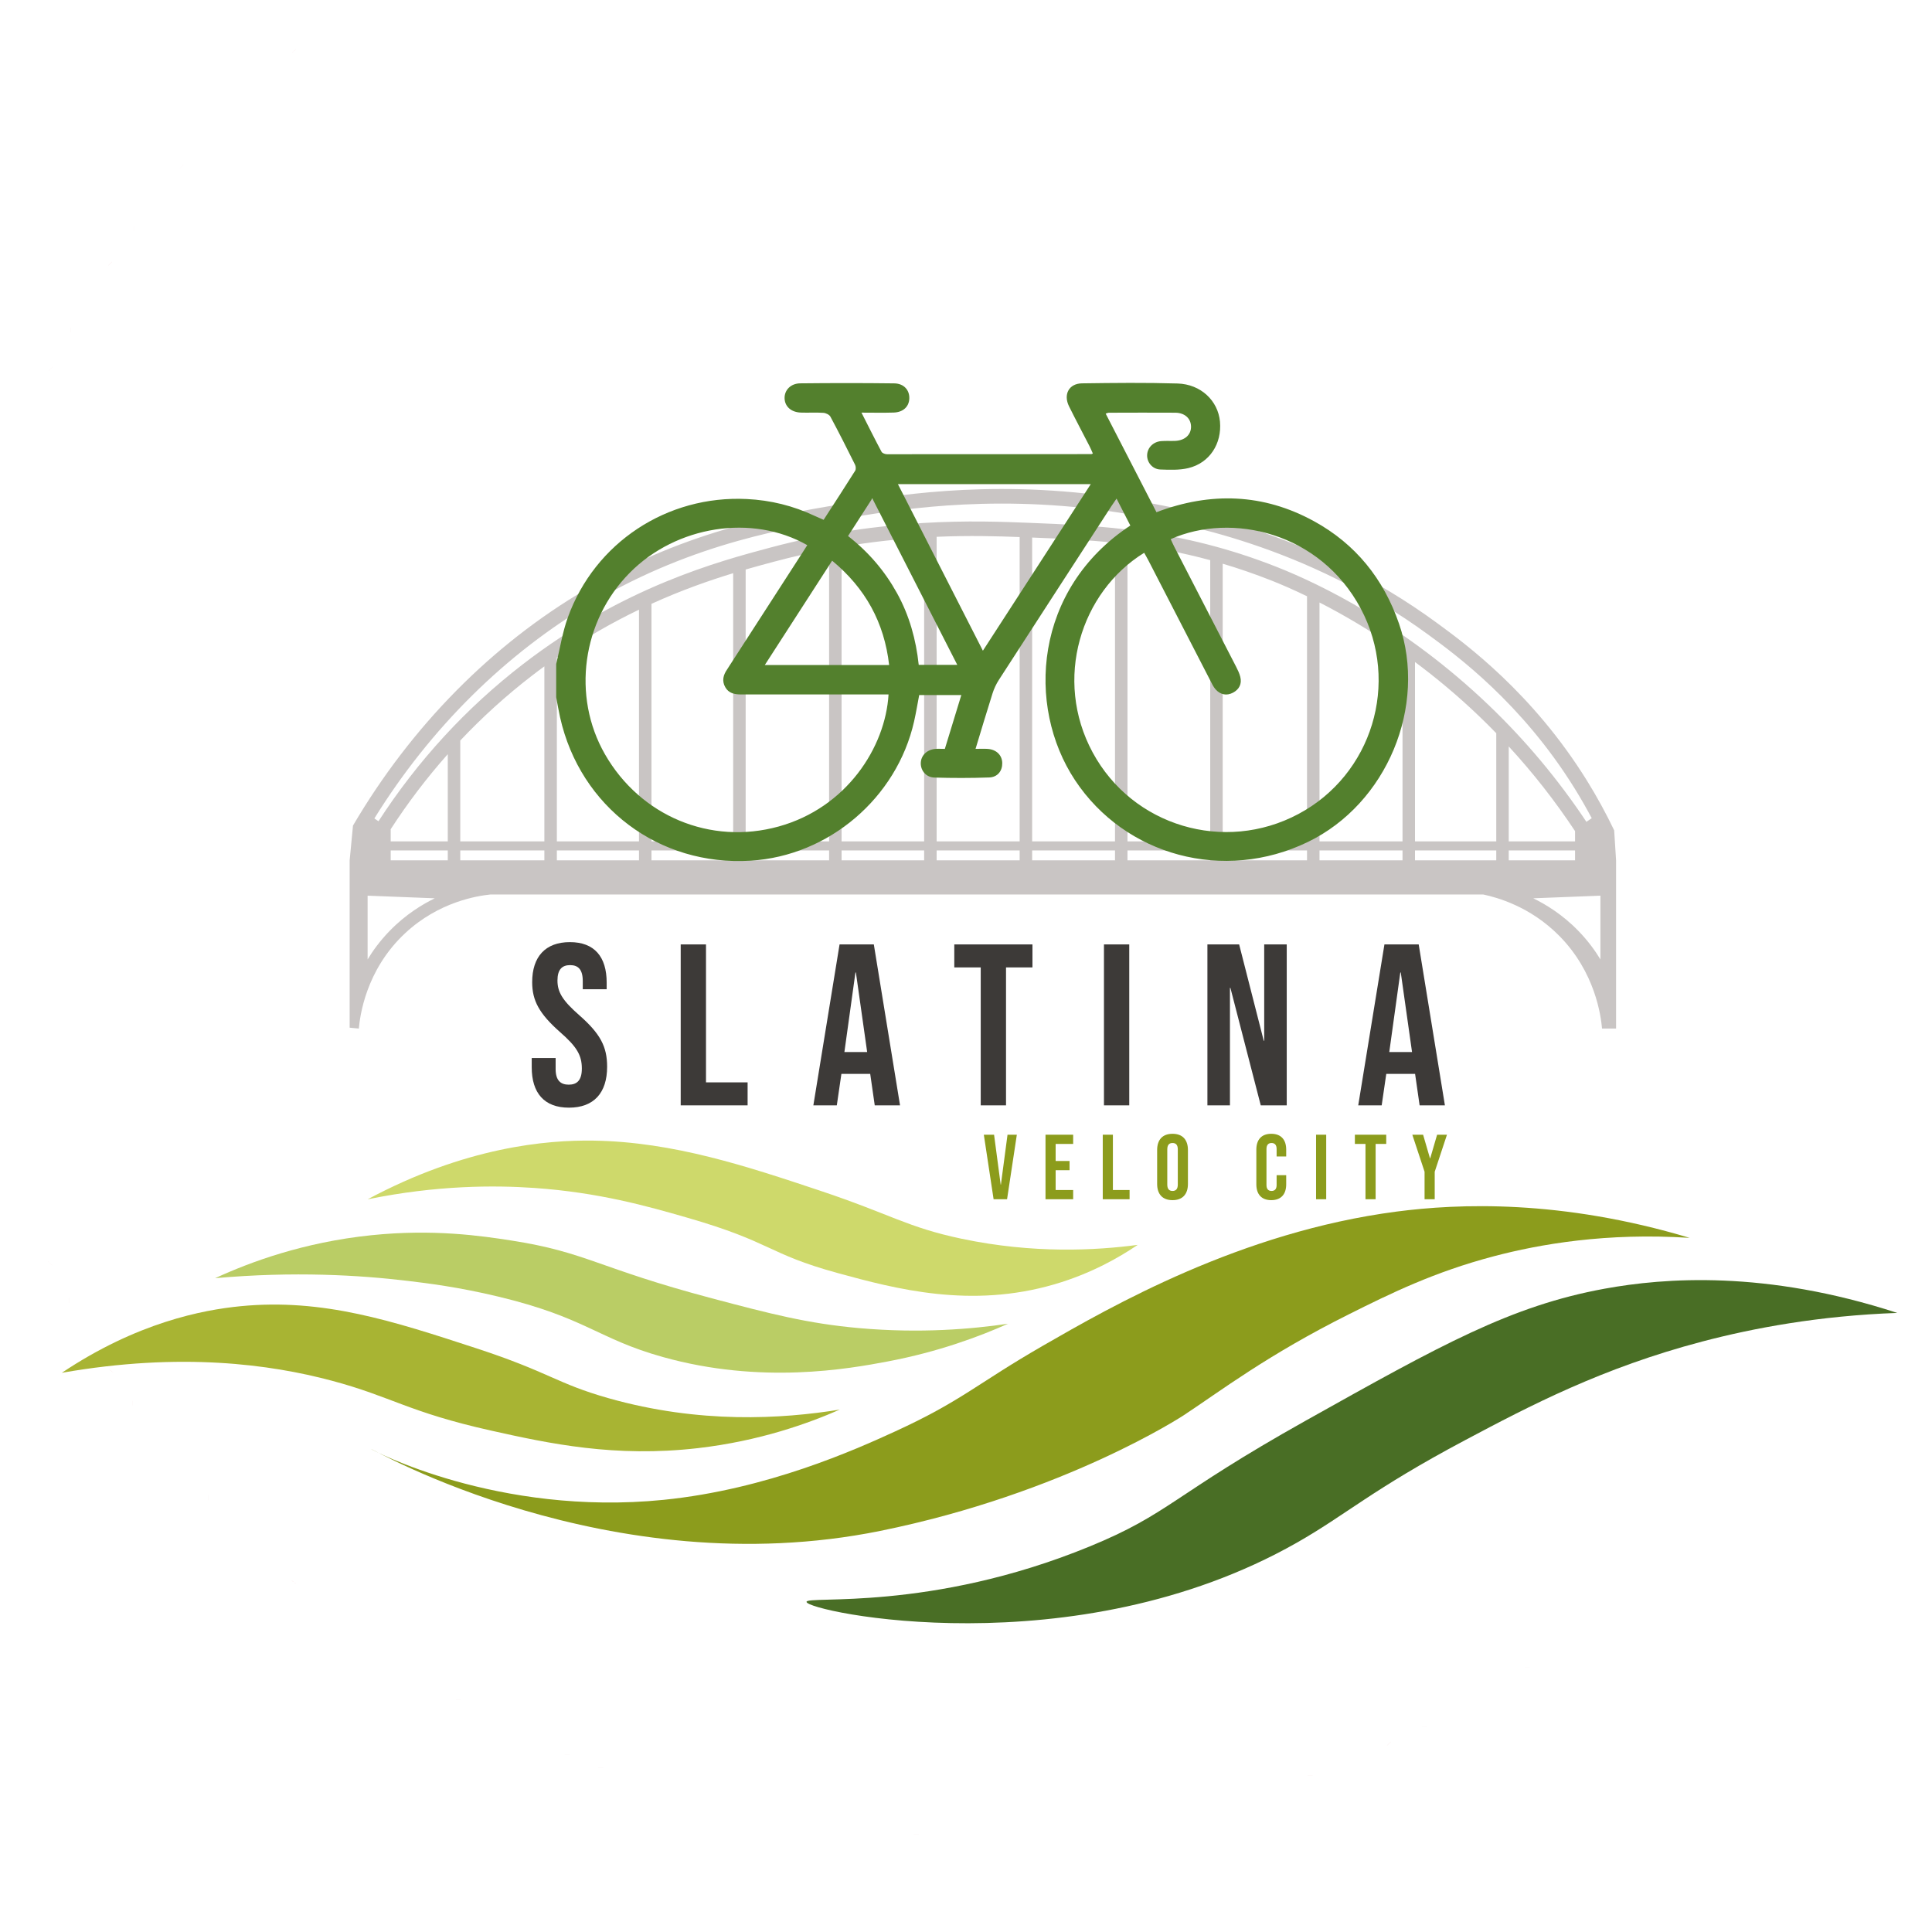<?xml version="1.0" encoding="UTF-8"?>
<svg xmlns="http://www.w3.org/2000/svg" xmlns:xlink="http://www.w3.org/1999/xlink" id="Layer_1" viewBox="0 0 512 512">
  <defs>
    <style>.cls-1{clip-path:url(#clippath);}.cls-2,.cls-3{fill:none;}.cls-2,.cls-4,.cls-5,.cls-6,.cls-7,.cls-8,.cls-9,.cls-10,.cls-11{stroke-width:0px;}.cls-12{clip-path:url(#clippath-1);}.cls-13{clip-path:url(#clippath-4);}.cls-14{clip-path:url(#clippath-3);}.cls-15{clip-path:url(#clippath-2);}.cls-3{stroke:#de3847;stroke-miterlimit:10;stroke-width:1.364px;}.cls-4{fill:#496e25;}.cls-5{fill:#53802d;}.cls-6{fill:#3d3a38;}.cls-7{fill:#c9c5c4;}.cls-8{fill:#a8b433;}.cls-9{fill:#ced96b;}.cls-10{fill:#8c9c1c;}.cls-11{fill:#bacd65;}</style>
    <clipPath id="clippath">
      <rect class="cls-2" x="-311.458" y="-572.482" width="1134.917" height="1604.931"></rect>
    </clipPath>
    <clipPath id="clippath-1">
      <rect class="cls-2" x="-311.458" y="-572.483" width="1134.917" height="1604.932"></rect>
    </clipPath>
    <clipPath id="clippath-2">
      <rect class="cls-2" x="-311.458" y="-572.483" width="1134.917" height="1604.932"></rect>
    </clipPath>
    <clipPath id="clippath-3">
      <rect class="cls-2" x="92.661" y="129.587" width="335.615" height="142.991"></rect>
    </clipPath>
    <clipPath id="clippath-4">
      <rect class="cls-2" x="92.661" y="129.587" width="335.615" height="142.991"></rect>
    </clipPath>
  </defs>
  <g class="cls-1">
    <line class="cls-3" x1="35.49" y1="60.585" x2="35.486" y2="60.585"></line>
    <line class="cls-3" x1="48.102" y1="44.166" x2="48.098" y2="44.162"></line>
    <line class="cls-3" x1="77.934" y1="13.49" x2="77.93" y2="13.485"></line>
    <g class="cls-12">
      <line class="cls-3" x1="404.742" y1="441.778" x2="404.742" y2="441.774"></line>
      <line class="cls-3" x1="377.489" y1="457.578" x2="377.489" y2="457.574"></line>
      <line class="cls-3" x1="368.078" y1="462.094" x2="368.073" y2="462.09"></line>
      <line class="cls-3" x1="347.208" y1="470.597" x2="347.208" y2="470.591"></line>
      <line class="cls-3" x1="242.813" y1="486.069" x2="242.813" y2="486.064"></line>
      <line class="cls-3" x1="159.203" y1="468.518" x2="159.203" y2="468.514"></line>
      <line class="cls-3" x1="150.31" y1="464.912" x2="150.31" y2="464.908"></line>
      <line class="cls-3" x1="121.474" y1="450.553" x2="121.474" y2="450.549"></line>
      <line class="cls-3" x1="77.843" y1="419.258" x2="77.839" y2="419.263"></line>
      <line class="cls-3" x1="55.209" y1="396.879" x2="55.205" y2="396.879"></line>
      <line class="cls-3" x1="35.203" y1="371.836" x2="35.199" y2="371.836"></line>
      <line class="cls-3" x1="29.424" y1="363.292" x2="29.42" y2="363.297"></line>
      <line class="cls-3" x1="18.343" y1="344.623" x2="18.339" y2="344.623"></line>
      <line class="cls-3" x1="13.297" y1="334.784" x2="13.293" y2="334.788"></line>
      <line class="cls-3" x1="13.447" y1="97.727" x2="13.443" y2="97.723"></line>
      <line class="cls-3" x1="18.707" y1="87.529" x2="18.703" y2="87.529"></line>
      <line class="cls-3" x1="29.205" y1="69.865" x2="29.201" y2="69.861"></line>
    </g>
    <path class="cls-6" d="m140.912,282.817v-2.437h6.336v2.924c0,3.046,1.341,4.143,3.473,4.143s3.474-1.097,3.474-4.265c0-3.534-1.341-5.788-5.728-9.627-5.605-4.935-7.434-8.408-7.434-13.282,0-6.702,3.474-10.602,9.992-10.602s9.749,3.899,9.749,10.724v1.767h-6.337v-2.193c0-3.046-1.218-4.204-3.351-4.204s-3.352,1.158-3.352,4.083c0,3.107,1.401,5.361,5.788,9.2,5.605,4.935,7.373,8.347,7.373,13.648,0,6.946-3.534,10.845-10.114,10.845s-9.87-3.899-9.87-10.724Z"></path>
    <path class="cls-6" d="m180.393,250.282h6.702v36.557h11.028v6.093h-17.73v-42.65Z"></path>
    <path class="cls-6" d="m222.494,250.282h9.078l6.946,42.65h-6.702l-1.219-8.469v.122h-7.616l-1.218,8.347h-6.215l6.945-42.65Zm7.312,28.515l-2.985-21.082h-.122l-2.925,21.082h6.032Z"></path>
    <path class="cls-6" d="m259.904,256.375h-7.007v-6.093h20.715v6.093h-7.006v36.557h-6.702v-36.557Z"></path>
    <path class="cls-6" d="m292.561,250.282h6.702v42.65h-6.702v-42.65Z"></path>
    <path class="cls-6" d="m319.978,250.282h8.408l6.52,25.529h.122v-25.529h5.971v42.65h-6.885l-8.043-31.134h-.122v31.134h-5.971v-42.65Z"></path>
    <path class="cls-6" d="m366.892,250.282h9.078l6.946,42.65h-6.702l-1.219-8.469v.122h-7.616l-1.218,8.347h-6.215l6.945-42.65Zm7.312,28.515l-2.985-21.082h-.122l-2.925,21.082h6.032Z"></path>
    <path class="cls-10" d="m260.725,300.71h2.712l1.759,13.265h.049l1.759-13.265h2.468l-2.59,17.101h-3.566l-2.59-17.101Z"></path>
    <path class="cls-10" d="m277.07,300.71h7.328v2.443h-4.642v4.52h3.689v2.443h-3.689v5.252h4.642v2.443h-7.328v-17.101Z"></path>
    <path class="cls-10" d="m292.241,300.71h2.687v14.658h4.422v2.443h-7.108v-17.101Z"></path>
    <path class="cls-10" d="m306.655,313.755v-8.99c0-2.736,1.44-4.299,4.079-4.299s4.08,1.563,4.08,4.299v8.99c0,2.736-1.441,4.299-4.08,4.299s-4.079-1.563-4.079-4.299Zm5.472.171v-9.332c0-1.222-.537-1.686-1.393-1.686s-1.393.464-1.393,1.686v9.332c0,1.221.538,1.686,1.393,1.686s1.393-.464,1.393-1.686Z"></path>
    <path class="cls-10" d="m332.942,313.853v-9.186c0-2.638,1.367-4.202,3.957-4.202s3.958,1.563,3.958,4.202v1.808h-2.541v-1.979c0-1.124-.537-1.588-1.344-1.588s-1.344.464-1.344,1.588v9.552c0,1.124.538,1.563,1.344,1.563s1.344-.44,1.344-1.563v-2.614h2.541v2.418c0,2.638-1.368,4.202-3.958,4.202s-3.957-1.563-3.957-4.202Z"></path>
    <path class="cls-10" d="m348.772,300.71h2.687v17.101h-2.687v-17.101Z"></path>
    <path class="cls-10" d="m361.867,303.152h-2.81v-2.443h8.307v2.443h-2.81v14.658h-2.688v-14.658Z"></path>
    <path class="cls-10" d="m377.526,310.53l-3.249-9.82h2.858l1.832,6.278h.049l1.832-6.278h2.614l-3.249,9.82v7.28h-2.688v-7.28Z"></path>
    <g class="cls-15">
      <g class="cls-14">
        <g class="cls-13">
          <path class="cls-7" d="m418.319,246.729c2.565,2.646,4.443,5.275,5.807,7.521v-16.887c-5.933.232-11.867.464-17.801.696,3.229,1.573,7.699,4.238,11.994,8.671m9.958-18.728v44.578h-3.719c-.309-3.393-1.792-14.937-11.375-24.612-7.689-7.762-16.46-10.14-20.085-10.914H129.926c-3.438.369-13.586,1.91-22.519,10.217-10.571,9.826-12.031,22.243-12.309,25.309-.809-.078-1.623-.155-2.436-.232v-44.346l.886-9.221c15.437-26.298,36.775-47.932,61.714-62.563,27.539-16.163,52.716-20.201,71.098-23.152,12.904-2.069,39.747-6.375,73.844-.537,12.917,2.209,47.222,8.083,80.688,32.618,7.561,5.543,25.267,18.52,39.661,41.713,2.637,4.246,5.065,8.684,7.22,13.185l.504,7.956Zm-7.866-10.212l1.414-.96c-1.433-2.696-2.955-5.35-4.56-7.933-14-22.552-31.282-35.225-38.661-40.63-32.728-23.993-66.384-29.758-79.05-31.927-33.468-5.733-59.886-1.491-72.581.546-18.077,2.9-42.84,6.874-69.757,22.665-23.147,13.582-43.126,33.351-58.007,57.345l1.091.74c10.384-16.023,23.224-29.994,38.197-41.549,26.635-20.561,52.043-27.34,65.692-30.986,30.191-8.056,54.875-7.084,68.138-6.561,18.966.745,40.462,1.592,66.106,11.74,11.361,4.497,33.755,15.232,56.116,36.62,9.713,9.29,18.402,19.674,25.862,30.891m-3.009,7.579h-17.569v2.633h17.569v-2.633Zm0-2.4v-2.719c-5.252-7.935-11.131-15.446-17.571-22.434v25.153h17.571Zm-20.88,2.4h-21.534v2.633h21.534v-2.633Zm0-2.4v-28.658c-1.519-1.569-3.068-3.106-4.647-4.616-5.674-5.425-11.38-10.158-16.886-14.254v47.529h21.533Zm-24.842,2.4h-21.998v2.633h21.998v-2.633Zm0-2.4v-49.933c-8.153-5.787-15.747-10.171-21.999-13.371v63.305h21.999Zm-25.308,2.4h-22.348v2.633h22.348v-2.633Zm0-2.4v-64.956c-3.884-1.878-7.084-3.237-9.357-4.137-4.476-1.769-8.799-3.252-12.991-4.488v73.581h22.348Zm-25.654,2.4h-21.925v2.633h21.925v-2.633Zm0-2.4v-74.518c-7.688-2.087-14.945-3.388-21.925-4.233v78.751h21.925Zm-25.23,2.4h-21.96v2.633h21.96v-2.633Zm0-2.4v-79.128c-7.556-.791-14.808-1.105-21.96-1.387v80.515h21.96Zm-25.271,2.4h-21.996v2.633h21.996v-2.633Zm0-2.4v-80.646c-5.921-.224-13.322-.441-21.996-.065v80.711h21.996Zm-25.307,2.4h-21.883v2.633h21.883v-2.633Zm0-2.4v-80.538c-6.638.391-13.958,1.146-21.883,2.506v78.032h21.883Zm-25.188,2.4h-22.116v2.633h22.116v-2.633Zm0-2.4v-77.437c-4.656.874-9.504,1.964-14.537,3.305-2.223.596-4.764,1.273-7.579,2.087v72.044h22.116Zm-25.426,2.4h-21.647v2.633h21.647v-2.633Zm0-2.4v-71.067c-6.266,1.91-13.628,4.474-21.647,8.117v62.95h21.647Zm-24.958,2.4h-21.766v2.633h21.766v-2.633Zm0-2.4v-61.4c-6.911,3.323-14.254,7.461-21.766,12.668v48.732h21.766Zm-25.075,2.4h-22.289v2.633h22.289v-2.633Zm0-2.4v-46.377c-1.132.822-2.269,1.677-3.405,2.555-6.752,5.21-13.055,10.922-18.884,17.1v26.723h22.289Zm-25.598,2.4h-15.127v2.633h15.127v-2.633Zm0-2.4v-23.107c-5.524,6.22-10.59,12.877-15.168,19.946l.04.028v3.133h15.128Zm-15.437,23.761c4.292-4.432,8.766-7.097,11.994-8.671-5.933-.232-11.867-.464-17.8-.696v16.887c1.359-2.246,3.242-4.875,5.806-7.521"></path>
        </g>
      </g>
      <path class="cls-9" d="m97.42,317.833c25.945-13.896,47.363-15.747,59.901-15.555,21.197.321,40.713,6.831,59.902,13.233,18.855,6.291,23.158,9.725,37.612,12.77,19.094,4.024,35.581,3.091,46.667,1.626-4.744,3.219-12.204,7.569-22.057,10.447-22.141,6.469-41.917,1.289-57.58-3.017-18.633-5.124-17.064-8.095-39.702-14.628-10.602-3.06-23.536-6.715-40.63-7.894-10.445-.72-25.744-.743-44.114,3.018"></path>
      <path class="cls-11" d="m57.021,338.729c9.249-4.26,23.409-9.516,41.327-11.376,16.568-1.721,29.382.185,37.148,1.393,20,3.11,22.722,7.25,53.167,15.323,15.489,4.108,25.383,6.682,39.006,7.894,16.316,1.452,29.996.236,39.47-1.161-7.51,3.354-18.325,7.424-31.807,9.982-10.542,2.002-33.612,6.132-59.669-1.159-17.417-4.875-20.225-10.391-43.65-16.022-10.507-2.525-18.772-3.537-24.146-4.178-12.503-1.494-29.874-2.563-50.846-.697"></path>
      <path class="cls-8" d="m16.39,363.804c19.918-13.339,37.361-16.671,47.364-17.646,21.872-2.129,40.311,3.903,62.456,11.146,19.447,6.36,21.231,9.319,35.059,13.234,24.144,6.835,45.904,5.515,61.293,3.017-8.344,3.663-21.264,8.332-37.612,10.217-21.979,2.533-39.398-1.205-54.793-4.644-21.988-4.911-26.319-8.985-42.256-13.234-16.178-4.312-39.889-7.629-71.51-2.09"></path>
      <path class="cls-10" d="m98.349,384.003c-.036.127,33.405,17.928,77.547,13.466,27.378-2.766,50.75-13.278,61.293-18.11,17.728-8.125,21.647-12.627,39.239-22.753,17.999-10.362,52.344-30.133,93.682-35.524,16.353-2.133,43.513-3.281,77.663,6.965-22.049-1.436-39.772,1.682-51.891,4.876-15.833,4.172-27.38,9.864-38.309,15.325-21.732,10.855-34.136,20.4-43.882,26.816,0,0-31.474,20.718-80.449,30.648-71.777,14.551-134.842-21.884-134.893-21.709"></path>
      <path class="cls-4" d="m213.74,424.518c-.07-1.751,32.631,2.672,74.877-14.628,21.392-8.76,21.96-13.559,57.464-33.432,35.865-20.077,54.312-30.401,79.173-34.943,15.829-2.892,42.631-4.966,77.546,6.423-20.712.741-38.142,4.019-51.697,7.584-26.488,6.967-45.636,16.996-62.882,26.159-24.61,13.076-31.48,19.726-44.578,27.165-58.836,33.413-129.8,18.246-129.903,15.671"></path>
      <path class="cls-5" d="m147.4,175.962c1.003-4.109,1.646-8.347,3.072-12.304,7.165-19.883,26.325-32.441,47.431-31.411,6.321.309,12.313,1.788,18.022,4.481.719.338,1.452.64,2.343,1.033,2.834-4.385,5.635-8.679,8.362-13.017.241-.384.185-1.155-.035-1.597-2.123-4.269-4.273-8.529-6.529-12.728-.287-.534-1.211-.968-1.868-1.012-1.975-.133-3.966.005-5.948-.066-2.595-.092-4.265-1.606-4.327-3.792-.059-2.142,1.604-3.932,4.149-3.959,8.301-.089,16.604-.096,24.904.009,2.575.032,4.093,1.79,4,4.04-.089,2.145-1.638,3.611-4.14,3.694-2.707.089-5.419.02-8.535.02,1.848,3.641,3.532,7.027,5.31,10.363.201.376.941.659,1.432.659,18.071.015,36.143-.009,54.214-.032.063,0,.125-.053.36-.158-.288-.643-.553-1.301-.874-1.928-1.809-3.525-3.677-7.021-5.435-10.57-1.564-3.157-.027-6.047,3.423-6.095,8.446-.119,16.902-.212,25.343.039,6.162.182,10.731,4.577,11.232,10.106.531,5.865-2.761,10.961-8.378,12.312-2.373.57-4.951.465-7.425.373-2.091-.077-3.562-1.893-3.502-3.81.061-1.944,1.58-3.528,3.696-3.71,1.239-.108,2.497-.005,3.744-.062,2.602-.117,4.259-1.665,4.194-3.856-.063-2.12-1.685-3.595-4.175-3.611-5.878-.039-11.755-.008-17.633.004-.193,0-.386.108-.81.237,4.497,8.729,8.951,17.372,13.46,26.128,14.357-5.433,28.336-4.968,41.745,2.385,11.018,6.042,18.429,15.253,22.531,27.147,7.548,21.882-3.208,47.704-24.133,57.848-22.269,10.795-48.468,3.667-61.724-16.359-13.033-19.687-10.849-50.688,14.655-67.491-1.171-2.288-2.352-4.6-3.651-7.137-.577.845-.995,1.428-1.383,2.026-9.945,15.338-19.896,30.672-29.811,46.029-.705,1.092-1.275,2.316-1.67,3.555-1.531,4.815-2.966,9.66-4.503,14.714,1.211,0,2.235-.065,3.248.013,2.302.177,3.796,1.681,3.828,3.762.031,2.061-1.224,3.723-3.462,3.804-4.837.175-9.688.171-14.527.026-2.176-.066-3.591-1.797-3.603-3.735-.012-2.022,1.549-3.637,3.792-3.85.795-.075,1.604-.012,2.588-.012,1.446-4.726,2.87-9.378,4.366-14.271h-11.165c-.437,2.28-.821,4.643-1.348,6.975-4.587,20.315-22.595,35.647-43.329,36.923-24.262,1.492-45.149-14.206-50.482-37.955-.399-1.775-.697-3.575-1.042-5.363v-8.818Zm155.818-29.465c-16.818,10.353-24.115,33.545-13.649,52.914,10.554,19.531,34.892,26.77,54.528,16.309,19.493-10.384,26.995-34.749,16.515-54.443-10.736-20.176-34.2-25.588-50.359-18.401.303.655.584,1.32.913,1.96,5.476,10.627,10.962,21.248,16.429,31.879.434.841.851,1.719,1.087,2.629.491,1.89-.293,3.369-1.941,4.233-1.676.879-3.322.526-4.594-.882-.577-.639-.957-1.472-1.359-2.253-5.483-10.623-10.953-21.253-16.429-31.879-.36-.698-.758-1.375-1.139-2.067m-67.748,37.533h-2.766c-12.119,0-24.237-.008-36.354.008-1.711.001-3.239-.31-4.153-1.926-.949-1.681-.53-3.249.514-4.734.21-.301.392-.62.592-.929,6.329-9.802,12.658-19.605,18.987-29.408.549-.852,1.091-1.708,1.639-2.567-14.562-8.319-34.664-5.166-47.009,7.288-12.692,12.801-15.426,32.763-6.593,48.147,9.369,16.317,27.902,24.134,46.017,19.126,17.976-4.97,28.294-20.954,29.127-35.005m2.483-55.73c7.552,14.804,14.965,29.336,22.519,44.148,9.593-14.815,19.021-29.373,28.588-44.148h-51.108Zm-17.43,20.288c-5.972,9.254-11.822,18.321-17.846,27.655h32.949c-1.29-11.298-6.289-20.35-15.104-27.655m10.644-16.506c-2.29,3.554-4.335,6.725-6.429,9.972,5.491,4.291,9.748,9.299,12.982,15.149,3.27,5.914,5.038,12.315,5.747,18.995h10.22c-7.513-14.717-14.907-29.202-22.519-44.117"></path>
    </g>
  </g>
</svg>
